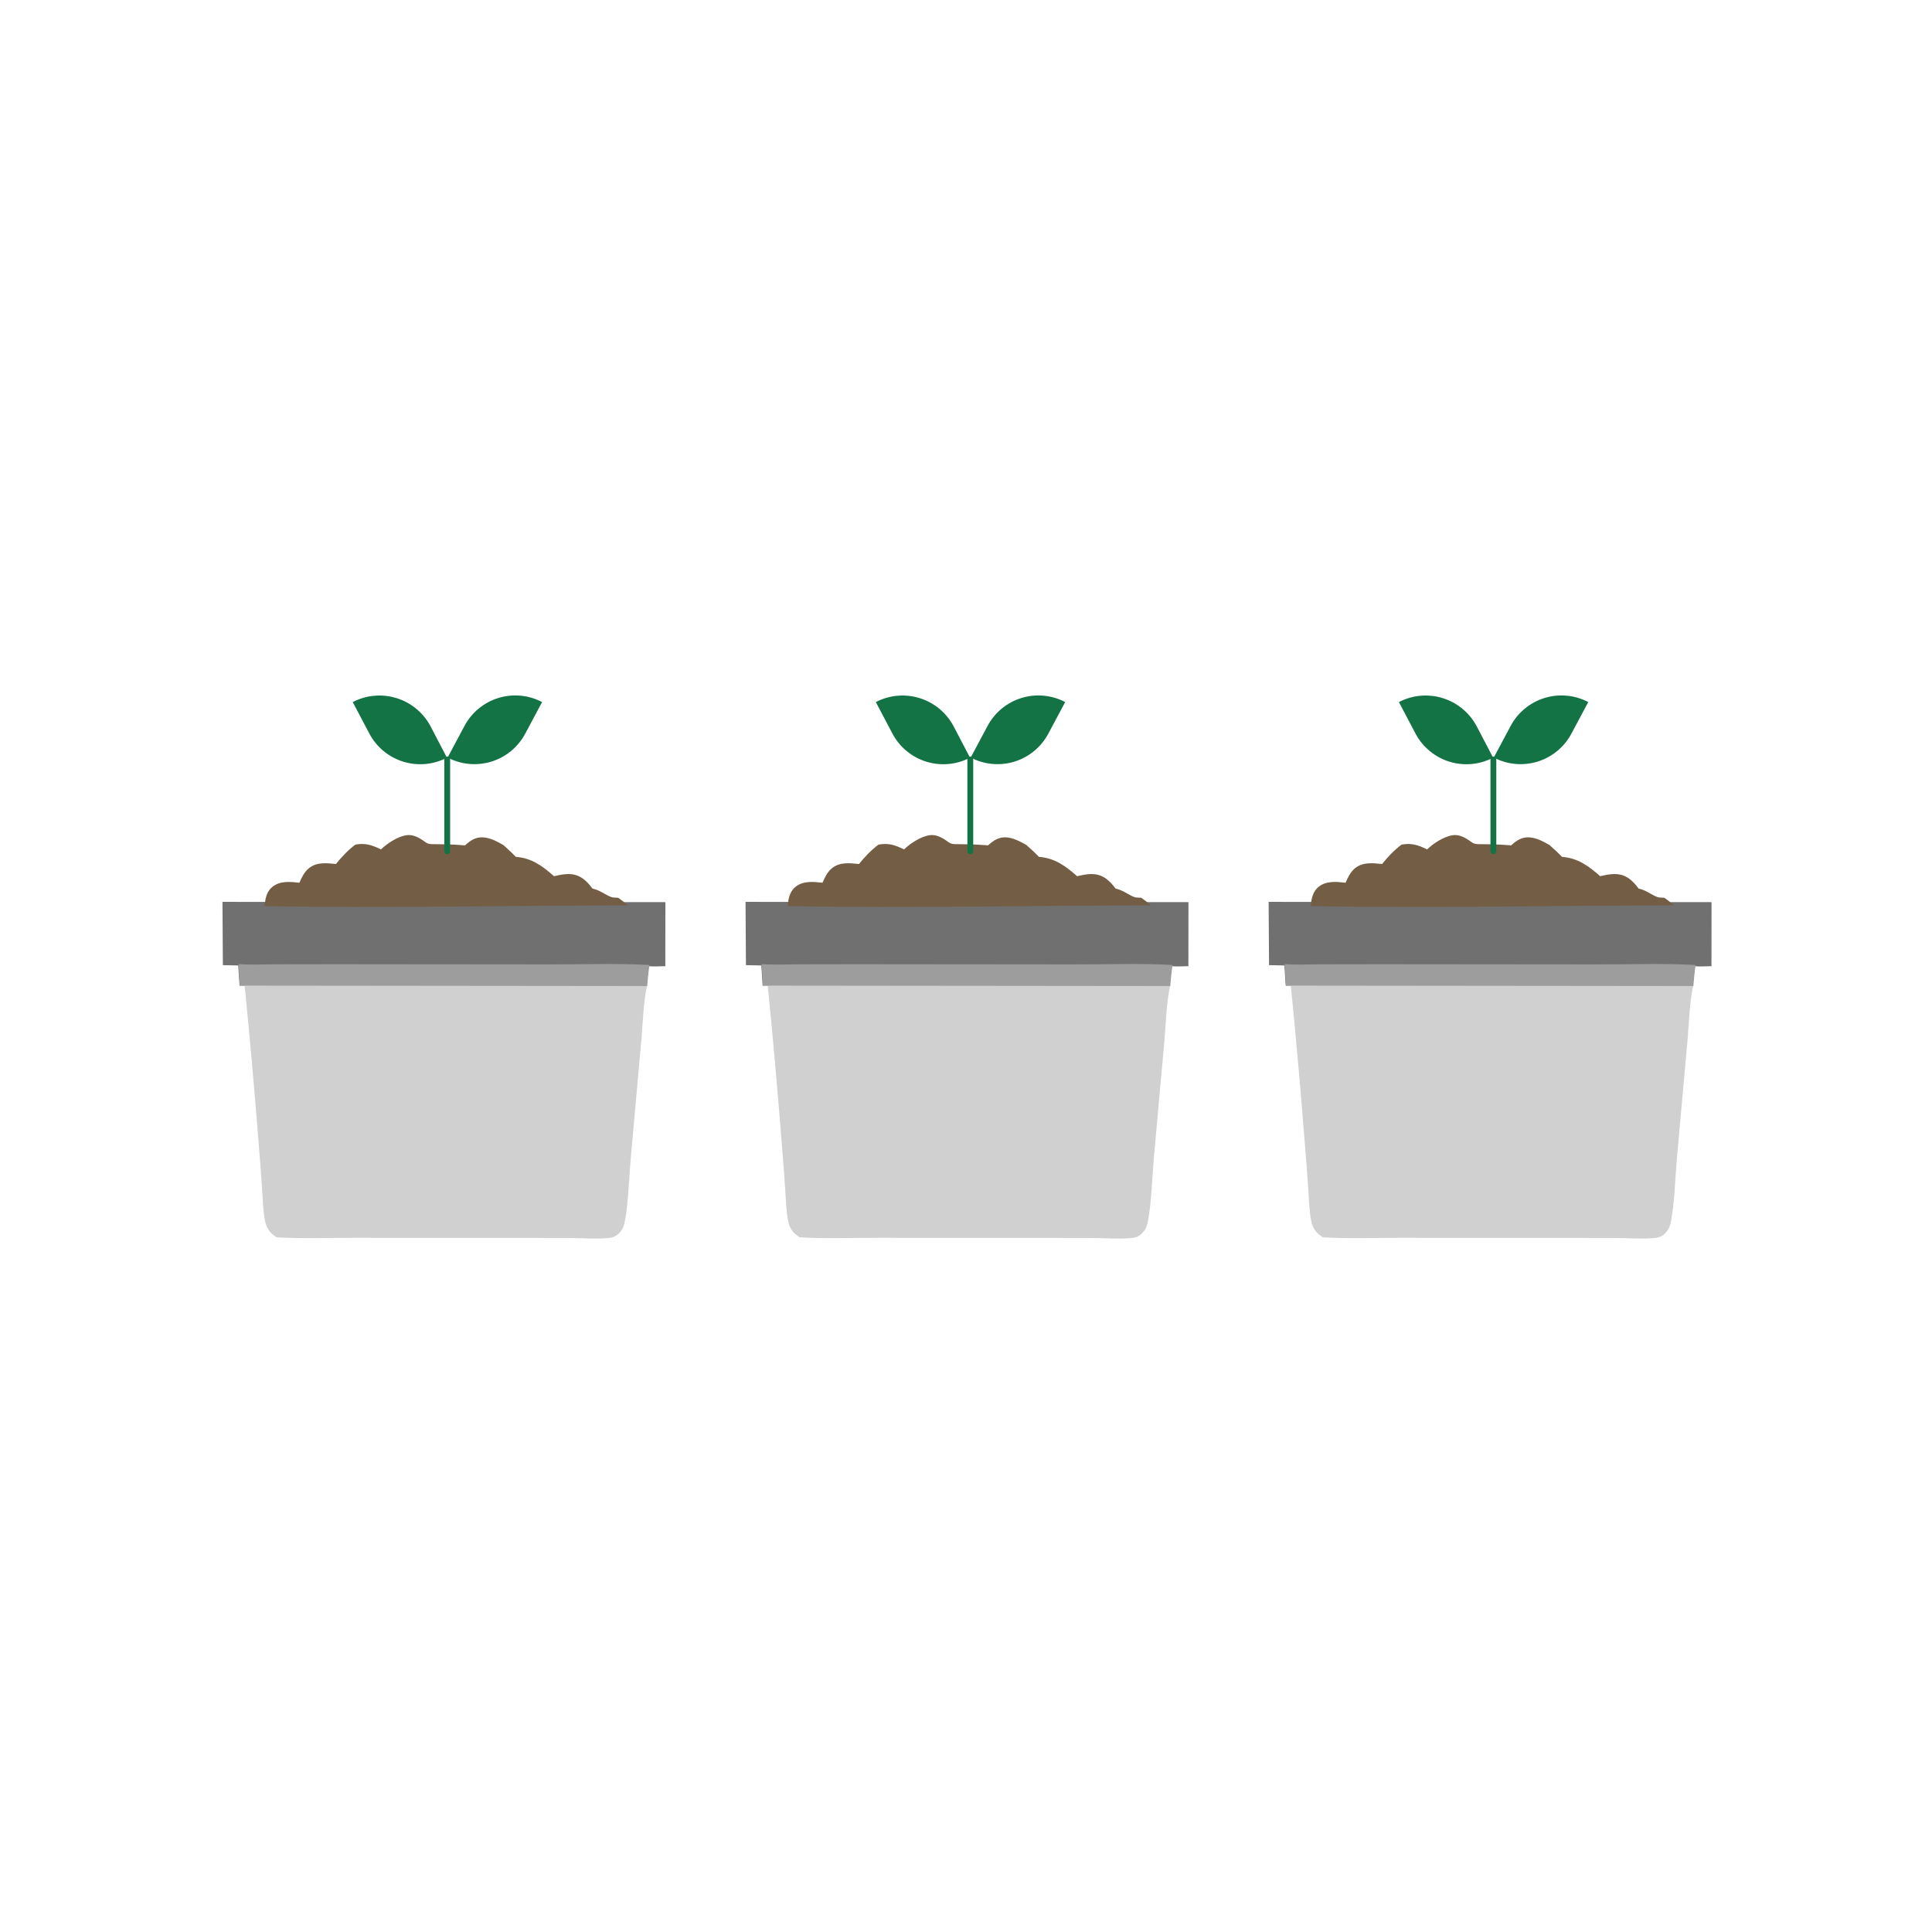 <?xml version="1.0" encoding="UTF-8"?> <svg xmlns="http://www.w3.org/2000/svg" width="228" height="228" viewBox="0 0 228 228" fill="none"><path d="M87.983 106.432L114.177 106.458L114.893 106.457L140.253 106.464L140.245 114.021C139.597 114.038 138.948 114.069 138.301 114.031C138.197 114.806 138.111 115.584 138.044 116.365L90 116.319L89.845 113.937L88.032 113.9L87.983 106.432Z" fill="#707071"></path><path d="M90.585 116.129L138.124 116.174C137.645 118.243 137.603 120.643 137.417 122.776L136.157 136.798C135.969 138.958 135.876 141.986 135.487 144.024C135.375 144.614 135.27 144.991 134.891 145.418C134.519 145.838 134.155 146.033 133.644 146.088C132.068 146.257 130.392 146.1 128.804 146.096L118.782 146.088L103.338 146.08C100.361 146.079 97.345 146.192 94.372 146.017C94.191 145.891 94.004 145.763 93.836 145.613C93.412 145.233 93.134 144.725 93.013 144.115C92.768 142.883 92.745 141.559 92.659 140.3C92.544 138.56 92.414 136.821 92.268 135.085C91.774 128.758 91.213 122.439 90.585 116.129Z" fill="#D1D0D0"></path><path d="M106.694 100.239C107.404 99.542 108.613 98.764 109.602 98.579C110.457 98.419 111.218 98.857 111.881 99.349C112.198 99.585 112.393 99.613 112.783 99.62C112.826 99.621 112.868 99.62 112.911 99.62L114.048 99.635C114.905 99.649 115.75 99.689 116.604 99.763C117.251 99.185 117.855 98.758 118.773 98.821C119.623 98.88 120.402 99.312 121.13 99.722C121.637 100.176 122.136 100.628 122.606 101.121C124.461 101.253 125.743 102.195 127.111 103.402C128.226 103.149 129.295 102.926 130.336 103.566C130.868 103.893 131.281 104.362 131.647 104.861C132.648 105.058 133.513 105.883 134.134 105.917C134.318 105.927 134.502 105.941 134.687 105.949C135.086 106.233 135.467 106.521 135.835 106.844C121.548 106.875 107.233 107.17 92.95 106.935L92.962 106.816C93.048 105.986 93.22 105.157 93.92 104.624C94.829 103.931 96 104.052 97.061 104.175C97.34 103.547 97.632 102.905 98.18 102.463C99.121 101.704 100.261 101.857 101.376 101.962C102.082 101.087 102.769 100.36 103.67 99.676C104.868 99.453 105.631 99.733 106.694 100.239Z" fill="#735E45"></path><path d="M89.876 113.779C91.325 113.878 92.793 113.807 94.244 113.798L101.297 113.788L126.487 113.811C130.426 113.827 134.428 113.656 138.361 113.879C138.256 114.705 138.17 115.534 138.103 116.365L90.031 116.316L89.876 113.779Z" fill="#9E9D9D"></path><path d="M125.704 82.852L123.715 86.58C122.87 88.165 121.432 89.352 119.716 89.88C117.999 90.408 116.143 90.236 114.554 89.399L116.527 85.703C117.366 84.107 118.804 82.911 120.525 82.377C122.246 81.842 124.109 82.013 125.704 82.852Z" fill="#147344"></path><path d="M114.475 89.415C112.887 90.246 111.035 90.416 109.322 89.888C107.61 89.36 106.175 88.177 105.33 86.595L103.357 82.852C104.948 82.024 106.801 81.855 108.515 82.383C110.229 82.911 111.667 84.092 112.518 85.671L114.475 89.415Z" fill="#147344"></path><path d="M114.507 89.29C114.462 89.287 114.418 89.295 114.376 89.31C114.334 89.326 114.296 89.35 114.264 89.38C114.232 89.411 114.206 89.448 114.189 89.489C114.171 89.53 114.162 89.574 114.162 89.619V100.459C114.162 100.55 114.199 100.638 114.263 100.702C114.328 100.767 114.416 100.803 114.507 100.803C114.598 100.803 114.686 100.767 114.75 100.702C114.815 100.638 114.851 100.55 114.851 100.459V89.619C114.851 89.574 114.842 89.53 114.825 89.489C114.807 89.448 114.782 89.411 114.75 89.38C114.717 89.35 114.679 89.326 114.638 89.31C114.596 89.295 114.551 89.287 114.507 89.29Z" fill="#147344"></path><path d="M26.253 106.432L52.447 106.458L53.163 106.457L78.523 106.464L78.515 114.021C77.867 114.038 77.218 114.069 76.571 114.031C76.466 114.806 76.38 115.584 76.314 116.365L28.27 116.319L28.114 113.937L26.301 113.9L26.253 106.432Z" fill="#707071"></path><path d="M28.855 116.129L76.394 116.174C75.915 118.243 75.872 120.643 75.686 122.776L74.427 136.798C74.239 138.958 74.146 141.986 73.757 144.024C73.644 144.614 73.54 144.991 73.161 145.418C72.788 145.838 72.424 146.033 71.914 146.088C70.338 146.257 68.661 146.1 67.073 146.096L57.052 146.088L41.608 146.08C38.631 146.079 35.615 146.192 32.642 146.017C32.46 145.891 32.274 145.763 32.106 145.613C31.682 145.233 31.404 144.725 31.283 144.115C31.038 142.883 31.014 141.559 30.929 140.3C30.814 138.56 30.684 136.821 30.538 135.085C30.044 128.758 29.482 122.439 28.855 116.129Z" fill="#D1D0D0"></path><path d="M44.964 100.239C45.673 99.542 46.882 98.764 47.872 98.579C48.727 98.419 49.488 98.857 50.151 99.349C50.468 99.585 50.663 99.613 51.053 99.62C51.096 99.621 51.138 99.62 51.181 99.62L52.318 99.635C53.175 99.649 54.02 99.689 54.873 99.763C55.521 99.185 56.125 98.758 57.042 98.821C57.893 98.88 58.672 99.312 59.4 99.722C59.906 100.176 60.406 100.628 60.876 101.121C62.731 101.253 64.013 102.195 65.381 103.402C66.496 103.149 67.565 102.926 68.606 103.566C69.138 103.893 69.55 104.362 69.917 104.861C70.917 105.058 71.782 105.883 72.403 105.917C72.588 105.927 72.772 105.941 72.957 105.949C73.356 106.233 73.737 106.521 74.105 106.844C59.818 106.875 45.503 107.17 31.22 106.935L31.231 106.816C31.317 105.986 31.49 105.157 32.19 104.624C33.099 103.931 34.27 104.052 35.331 104.175C35.61 103.547 35.902 102.905 36.45 102.463C37.39 101.704 38.53 101.857 39.646 101.962C40.352 101.087 41.038 100.36 41.939 99.676C43.138 99.453 43.901 99.733 44.964 100.239Z" fill="#735E45"></path><path d="M28.145 113.779C29.595 113.878 31.063 113.807 32.514 113.798L39.566 113.788L64.757 113.811C68.696 113.827 72.698 113.656 76.631 113.879C76.526 114.705 76.44 115.534 76.373 116.365L28.3 116.316L28.145 113.779Z" fill="#9E9D9D"></path><path d="M63.973 82.852L61.984 86.58C61.14 88.165 59.702 89.352 57.986 89.88C56.269 90.408 54.413 90.236 52.823 89.399L54.797 85.703C55.636 84.107 57.074 82.911 58.795 82.377C60.516 81.842 62.379 82.013 63.973 82.852Z" fill="#147344"></path><path d="M52.745 89.415C51.157 90.246 49.305 90.416 47.592 89.888C45.879 89.36 44.444 88.177 43.6 86.595L41.627 82.852C43.218 82.024 45.071 81.855 46.785 82.383C48.499 82.911 49.937 84.092 50.788 85.671L52.745 89.415Z" fill="#147344"></path><path d="M52.777 89.29C52.732 89.287 52.688 89.295 52.646 89.31C52.604 89.326 52.566 89.35 52.534 89.38C52.502 89.411 52.476 89.448 52.459 89.489C52.441 89.53 52.432 89.574 52.432 89.619V100.459C52.432 100.55 52.468 100.638 52.533 100.702C52.598 100.767 52.685 100.803 52.777 100.803C52.868 100.803 52.956 100.767 53.02 100.702C53.085 100.638 53.121 100.55 53.121 100.459V89.619C53.121 89.574 53.112 89.53 53.095 89.489C53.077 89.448 53.052 89.411 53.019 89.38C52.987 89.35 52.949 89.326 52.907 89.31C52.866 89.295 52.821 89.287 52.777 89.29Z" fill="#147344"></path><path d="M149.714 106.432L175.907 106.458L176.623 106.457L201.983 106.464L201.975 114.021C201.328 114.038 200.679 114.069 200.032 114.031C199.927 114.806 199.841 115.584 199.774 116.365L151.73 116.319L151.575 113.937L149.762 113.9L149.714 106.432Z" fill="#707071"></path><path d="M152.315 116.129L199.855 116.174C199.375 118.243 199.333 120.643 199.147 122.776L197.887 136.798C197.7 138.958 197.607 141.986 197.217 144.024C197.105 144.614 197.001 144.991 196.622 145.418C196.249 145.838 195.885 146.033 195.374 146.088C193.798 146.257 192.122 146.1 190.534 146.096L180.513 146.088L165.068 146.08C162.091 146.079 159.075 146.192 156.103 146.017C155.921 145.891 155.735 145.763 155.566 145.613C155.142 145.233 154.864 144.725 154.743 144.115C154.499 142.883 154.475 141.559 154.389 140.3C154.275 138.56 154.144 136.821 153.998 135.085C153.504 128.758 152.943 122.439 152.315 116.129Z" fill="#D1D0D0"></path><path d="M168.424 100.239C169.134 99.542 170.343 98.764 171.332 98.579C172.187 98.419 172.948 98.857 173.611 99.349C173.929 99.585 174.123 99.613 174.514 99.62C174.556 99.621 174.599 99.62 174.641 99.62L175.779 99.635C176.635 99.649 177.48 99.689 178.334 99.763C178.981 99.185 179.586 98.758 180.503 98.821C181.353 98.88 182.133 99.312 182.86 99.722C183.367 100.176 183.866 100.628 184.337 101.121C186.192 101.253 187.473 102.195 188.842 103.402C189.956 103.149 191.026 102.926 192.066 103.566C192.598 103.893 193.011 104.362 193.377 104.861C194.378 105.058 195.243 105.883 195.864 105.917C196.049 105.927 196.233 105.941 196.418 105.949C196.817 106.233 197.197 106.521 197.565 106.844C183.279 106.875 168.963 107.17 154.681 106.935L154.692 106.816C154.778 105.986 154.951 105.157 155.651 104.624C156.56 103.931 157.731 104.052 158.791 104.175C159.07 103.547 159.363 102.905 159.91 102.463C160.851 101.704 161.991 101.857 163.106 101.962C163.812 101.087 164.499 100.36 165.4 99.676C166.599 99.453 167.361 99.733 168.424 100.239Z" fill="#735E45"></path><path d="M151.606 113.779C153.055 113.878 154.523 113.807 155.975 113.798L163.027 113.788L188.217 113.811C192.156 113.827 196.158 113.656 200.091 113.879C199.987 114.705 199.901 115.534 199.834 116.365L151.761 116.316L151.606 113.779Z" fill="#9E9D9D"></path><path d="M187.434 82.852L185.445 86.58C184.6 88.165 183.163 89.352 181.446 89.88C179.729 90.408 177.874 90.236 176.284 89.399L178.257 85.703C179.097 84.107 180.535 82.911 182.255 82.377C183.976 81.842 185.839 82.013 187.434 82.852Z" fill="#147344"></path><path d="M176.206 89.415C174.618 90.246 172.766 90.416 171.053 89.888C169.34 89.36 167.905 88.177 167.06 86.595L165.087 82.852C166.678 82.024 168.531 81.855 170.246 82.383C171.96 82.911 173.398 84.092 174.248 85.671L176.206 89.415Z" fill="#147344"></path><path d="M176.237 89.29C176.193 89.287 176.148 89.295 176.107 89.31C176.065 89.326 176.027 89.35 175.995 89.38C175.962 89.411 175.937 89.448 175.919 89.489C175.902 89.53 175.893 89.574 175.893 89.619V100.459C175.893 100.55 175.929 100.638 175.994 100.702C176.058 100.767 176.146 100.803 176.237 100.803C176.329 100.803 176.416 100.767 176.481 100.702C176.545 100.638 176.582 100.55 176.582 100.459V89.619C176.582 89.574 176.573 89.53 176.555 89.489C176.538 89.448 176.512 89.411 176.48 89.38C176.448 89.35 176.41 89.326 176.368 89.31C176.326 89.295 176.282 89.287 176.237 89.29Z" fill="#147344"></path></svg> 